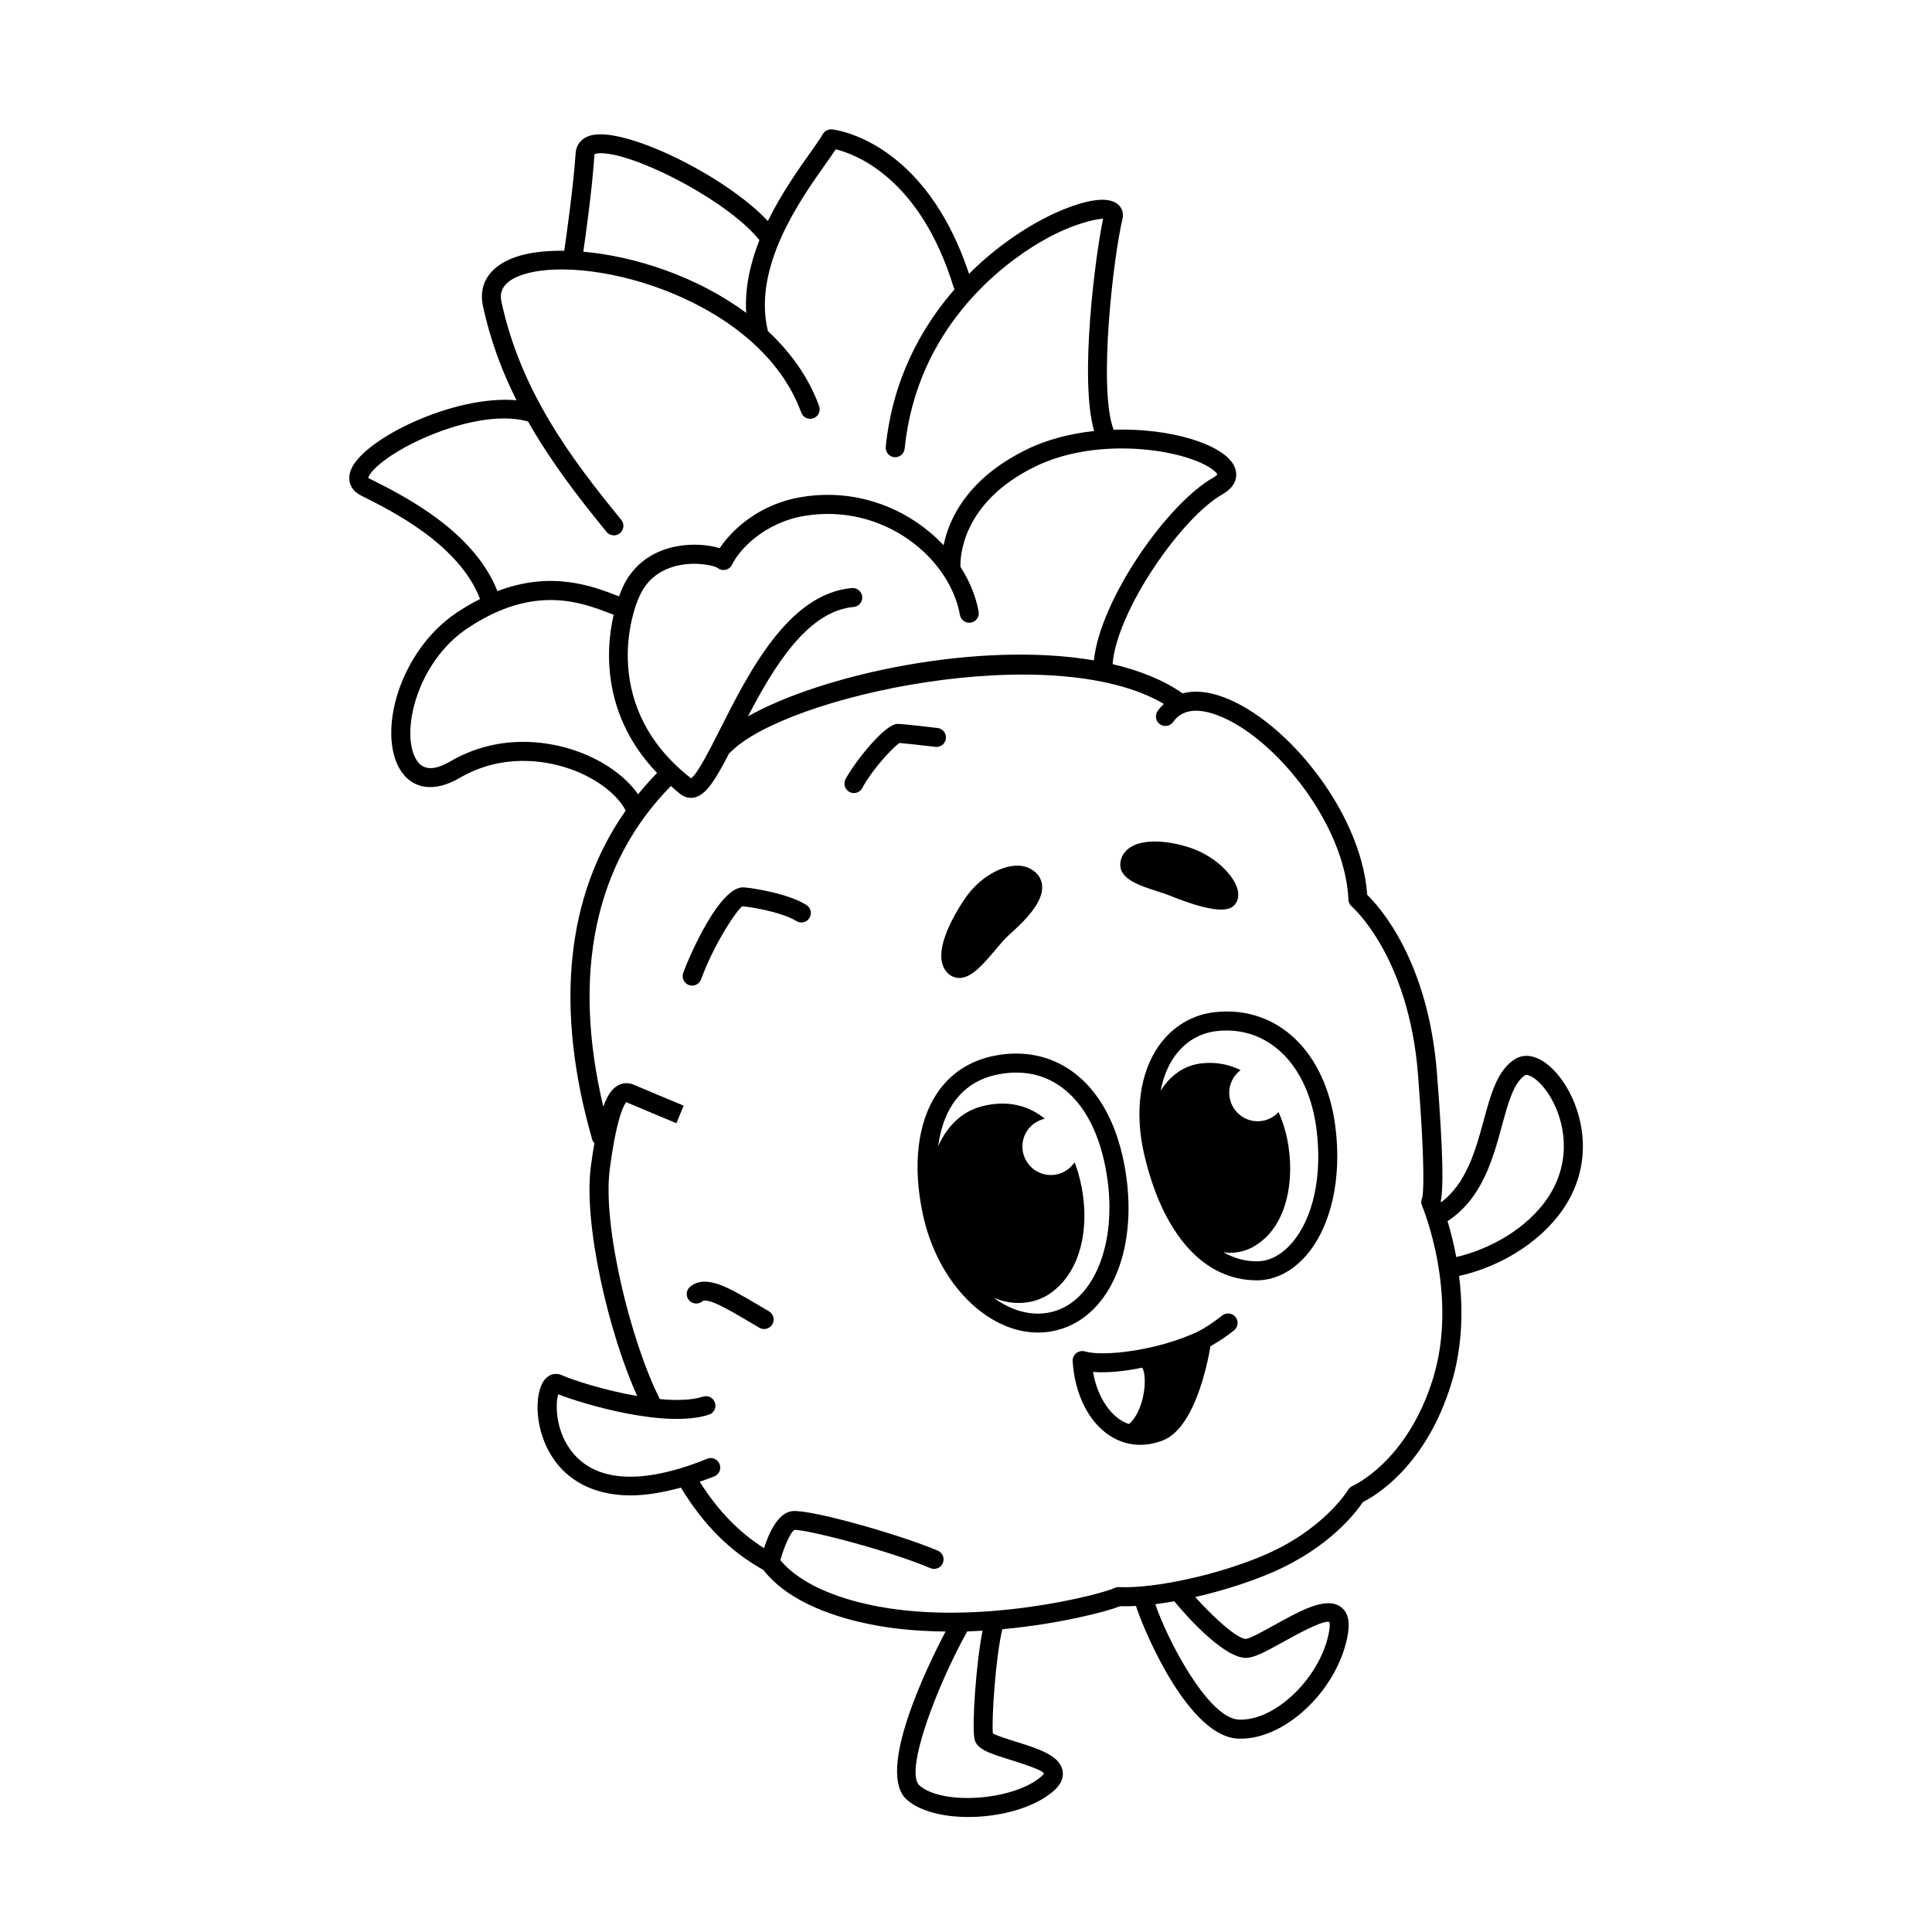<?xml version="1.0" encoding="UTF-8"?>
<!-- The Best Svg Icon site in the world: iconSvg.co, Visit us! https://iconsvg.co -->
<svg fill="#000000" width="800px" height="800px" version="1.1" viewBox="144 144 512 512" xmlns="http://www.w3.org/2000/svg">
 <g>
  <path d="m357.71 383.83c-4.672-2.949-13.793-4.453-16.586-4.672-6.383-0.379-14.363 18.035-16.062 22.645-0.484 1.305 0.18 2.75 1.484 3.234 0.293 0.105 0.586 0.156 0.875 0.156 1.023 0 1.988-0.629 2.363-1.648 3.672-9.934 9.703-18.668 10.953-19.371 2.625 0.203 10.73 1.656 14.289 3.906 1.16 0.742 2.727 0.398 3.473-0.785 0.742-1.164 0.391-2.723-0.789-3.465z"/>
  <path d="m347.77 491.5-3.281-1.926c-7.496-4.422-13.41-7.926-17.559-4.613-1.09 0.867-1.258 2.453-0.395 3.543 0.875 1.082 2.453 1.266 3.543 0.395 1.406-1.152 7.203 2.273 11.848 5.019l3.324 1.949c0.398 0.227 0.832 0.336 1.258 0.336 0.867 0 1.719-0.453 2.18-1.258 0.699-1.207 0.285-2.75-0.918-3.445z"/>
  <path d="m442.33 454.78c-1.93-12.383-6.902-21.723-14.391-27-5.762-4.066-12.785-5.457-20.277-4.027-6.535 1.246-11.855 4.715-15.383 10.035-5.16 7.777-6.473 19.164-3.707 32.051 3.914 18.223 17.059 31.301 30.512 31.301 1.391 0 2.785-0.141 4.172-0.43 14.371-2.977 22.395-20.613 19.074-41.93zm-20.102 37.012c-5.062 1.059-10.246-0.473-14.852-3.848 0.938 0.387 1.883 0.695 2.84 0.918 1.258 0.297 2.523 0.438 3.762 0.438 3.184 0 6.227-0.957 8.695-2.785 9.297-6.883 10.238-20.906 7.047-31.754-0.273-0.926-0.598-1.848-0.945-2.754-1.566 2.348-4.375 3.734-7.352 3.305-4.133-0.594-6.992-4.43-6.398-8.559 0.465-3.203 2.883-5.621 5.871-6.277-4.238-3.441-9.805-5.082-16.773-3.273-5.5 1.438-9.301 5.602-11.512 10.578 0.59-4.344 1.863-8.176 3.863-11.195 2.805-4.223 6.883-6.871 12.125-7.875 1.633-0.312 3.219-0.469 4.758-0.469 4.309 0 8.223 1.223 11.672 3.664 6.348 4.473 10.602 12.652 12.312 23.652 2.856 18.266-3.652 33.852-15.113 36.234z"/>
  <path d="m466 412.23c-5.984 0.648-11.262 3.793-14.848 8.848-5.082 7.152-6.519 17.633-3.949 28.758 4.926 21.281 15.793 33.457 29.84 33.457h0.191c4.66-0.035 9.219-2.348 12.855-6.504 6.641-7.602 9.559-20.375 7.805-34.168-2.547-19.984-15.41-32.184-31.895-30.391zm20.293 61.246c-2.711 3.102-5.859 4.758-9.105 4.781-3.203 0.051-6.203-0.832-8.988-2.414 0.551 0.059 1.102 0.168 1.648 0.168 2.144 0 4.207-0.488 6.027-1.461 9.34-5.008 11.391-17.973 9.27-28.598-0.488-2.453-1.273-4.914-2.312-7.246-1.445 1.559-3.512 2.519-5.801 2.434-4.172-0.156-7.426-3.664-7.269-7.836 0.09-2.352 1.266-4.387 3.008-5.715-2.84-1.402-6.121-2.172-9.996-1.828-5.008 0.449-8.742 3.367-11.195 7.301 0.664-3.441 1.875-6.539 3.672-9.074 2.781-3.914 6.68-6.254 11.285-6.75 0.855-0.098 1.699-0.141 2.527-0.141 12.359 0 21.785 10.188 23.82 26.156 1.582 12.395-0.879 23.691-6.59 30.223z"/>
  <path d="m467.87 492.64c-2.098 1.691-4.535 3.305-6.457 4.273-11.246 5.234-25.453 6.613-29.895 5.223-0.379-0.117-0.754-0.121-1.117-0.066-0.102 0.016-0.191 0.059-0.293 0.086-0.266 0.074-0.516 0.18-0.742 0.336-0.047 0.031-0.105 0.035-0.152 0.07-0.051 0.039-0.066 0.105-0.117 0.145-0.191 0.176-0.348 0.379-0.48 0.613-0.059 0.105-0.133 0.203-0.172 0.316-0.02 0.055-0.066 0.098-0.086 0.156-0.074 0.238-0.07 0.473-0.07 0.711 0 0.066-0.039 0.125-0.035 0.191 0 0.023 0.004 0.051 0.012 0.07 0 0.012 0 0.023 0.004 0.035 0.562 8.672 4.227 16.016 9.82 19.66 2.484 1.617 5.199 2.434 8.051 2.434 1.906 0 3.863-0.363 5.844-1.094 8.551-3.152 11.992-20.227 12.797-25.043 2.047-1.137 4.246-2.574 6.262-4.207 1.082-0.871 1.25-2.457 0.371-3.543-0.875-1.078-2.457-1.25-3.543-0.367zm-20.727 20.312c-0.586 3.758-2.133 6.988-3.969 8.43-4.66-1.559-8.305-6.906-9.516-13.805 3.523 0.277 8.172-0.098 13.008-1.133 0.441 0.422 1.051 2.844 0.477 6.508z"/>
  <path d="m394.73 401.42c0.875 1.109 2.086 1.727 3.414 1.75h0.07c3.281 0 6.328-3.606 9.551-7.426 1.293-1.531 2.516-2.984 3.488-3.848 4.715-4.195 9.457-9.074 8.898-13.438-0.168-1.293-0.871-3.098-3.258-4.316h-0.004c-4.465-2.277-11.906 0.91-16.547 7.125-0.113 0.137-10.426 14.098-5.613 20.152z"/>
  <path d="m450.97 380.29c1.012 0.324 1.914 0.605 2.539 0.863 7.41 3.027 11.645 3.898 14.121 3.898 2.457 0 3.203-0.855 3.613-1.328 0.52-0.598 1.293-1.926 0.711-4.074-0.992-3.613-5.727-8.695-12.543-10.988-4.812-1.621-11.844-2.644-15.77-0.18-1.566 0.977-2.508 2.414-2.727 4.141-0.539 4.293 5.094 6.086 10.055 7.668z"/>
  <path d="m557.08 429.09c-3.848-4.766-8.262-6.469-11.551-4.434-4.711 2.918-6.41 9.18-8.379 16.434-2.121 7.805-4.566 16.531-11.23 21.512-0.031-0.082-0.074-0.195-0.102-0.266 0.68-3.309 0.734-11.621-1.004-33.906-2.312-29.695-15.035-43.926-18.484-47.273-1.582-22.824-22.984-48.043-39.883-53-3.359-0.988-6.41-1.109-9.043-0.414-5.129-3.566-11.473-6.082-18.559-7.734 1.094-14.051 18.141-38.793 29.176-45.051 3.965-2.254 4.133-5.422 2.969-7.633-2.977-5.648-16.898-9.934-31.867-9.441-4.156-10.797-0.051-45.906 2.336-55.793 0.363-1.523-0.066-2.953-1.18-3.918-2.871-2.5-9.254-0.73-14.098 1.195-7.141 2.832-16.688 8.523-25.375 17.199-11.723-35.316-35.293-38.18-36.316-38.281-0.961-0.086-1.961 0.402-2.449 1.273-0.664 1.184-1.863 2.867-3.34 4.953-3.215 4.539-7.656 10.816-11.203 18.062-11.297-12.066-38.441-25.355-47.184-22.617-2.242 0.699-3.617 2.383-3.762 4.609-0.613 9.238-2.637 23.234-3.023 25.887-4.41-0.051-8.418 0.344-11.668 1.281-7.637 2.203-11.234 7.082-9.871 13.395 1.969 9.117 5.082 17.348 8.891 24.949-16.367-1.508-40.535 10.148-43.863 18.398-1.145 2.828-0.117 5.453 2.676 6.848 8.469 4.231 25.961 13.004 31.539 27.418-2.012 1.02-4.07 2.188-6.203 3.617-15.297 10.273-21.078 31.895-14.914 41.734 3.223 5.144 9.078 5.926 15.652 2.09 11.332-6.606 22.566-4.566 28.25-2.762 7.285 2.309 13.383 6.734 15.801 11.387-15.816 22.461-18.922 52.332-8.832 87.336 0.098 0.324 0.344 0.527 0.539 0.781-0.324 1.848-0.637 3.898-0.945 6.231-2.012 15.324 4.816 44.391 12.297 60.809-8.484-1.473-16.867-4.137-20.031-5.543-1.629-0.719-3.356-0.242-4.535 1.234-2.734 3.426-2.973 13.824 2.906 21.703 2.934 3.934 8.852 8.938 19.938 8.938 3.777 0 8.23-0.672 13.297-2.07 5.984 9.863 12.977 16.859 21.855 21.828 6.906 8.855 19.941 12.867 29.738 14.68 6.102 1.125 12.379 1.57 18.547 1.633-4.867 9.27-18.602 37.383-10.195 44.641 3.531 3.047 9.664 4.516 16.219 4.516 8.273 0 17.215-2.332 22.43-6.746 2.082-1.762 2.938-3.652 2.543-5.606-0.812-4.004-6.504-5.777-12.52-7.652-1.996-0.625-4.922-1.531-5.953-2.16-0.344-3.961 0.715-20.043 2.508-27.598 15.141-1.395 27.531-4.644 31.242-6.106 1.293 0.047 2.699 0.02 4.176-0.059 2.695 8.188 14.258 34.426 26.887 35.145 0.312 0.016 0.613 0.023 0.926 0.023 12.258 0 26.133-13.559 28.398-28.035 0.52-3.305-0.16-5.637-2.016-6.934-3.875-2.707-10.543 0.996-17.609 4.914-2.699 1.5-6.402 3.551-7.461 3.613-2.543 0-9.582-6.769-13.418-11.098 7.059-1.605 14.34-3.898 20.531-6.578 15.055-6.523 22.121-15.926 23.879-18.566 3.359-1.676 16.691-9.539 23.402-31.242 3.141-10.152 3.16-20.273 2.109-28.703 3.535-0.75 14.773-3.758 23.77-13.059 13.957-14.438 9.219-31.824 2.641-39.988zm-93.914-161.98c2.637 1.34 3.375 2.418 3.438 2.594 0 0-0.16 0.352-1.066 0.863-12.348 7.008-29.98 32.445-31.648 48.438-30.512-5.215-71.867 3.672-91.664 14.836 6.816-13.125 15.789-27.906 27.988-28.988 1.387-0.121 2.414-1.344 2.289-2.731-0.125-1.391-1.441-2.414-2.731-2.289-16.809 1.492-27.297 22.27-34.953 37.441-2.66 5.266-5.934 11.75-7.664 13-23.855-18.551-16.32-43.875-12.977-49.672 2.035-3.527 5.234-5.789 9.512-6.734 5.09-1.125 9.723 0.105 10.484 0.637 0.594 0.48 1.371 0.66 2.133 0.488 0.746-0.172 1.375-0.672 1.707-1.367 2.051-4.262 8.852-11.215 19.207-12.918 20.867-3.438 38.457 11.082 41.168 26.258 0.242 1.371 1.578 2.289 2.922 2.035 1.367-0.242 2.281-1.551 2.035-2.922-0.73-4.074-2.41-8.102-4.812-11.848-0.09-2.176 0.051-16.969 19.84-26.605 15.227-7.434 35.805-5.074 44.793-0.516zm-161.63-82.223c0.012 0 0.605-0.441 2.852-0.227 10.113 0.996 32.938 13.043 40.867 22.98-2.398 6.055-3.906 12.602-3.512 19.27-13.035-9.672-29.539-15-43.16-16.203 0.535-3.656 2.391-16.746 2.953-25.82zm-59.934 85.805c-0.012-0.383 0.766-2.07 4.297-4.711 8.457-6.332 26.73-13.531 38.047-10.27 6.09 10.73 13.441 20.258 20.801 29.246 0.5 0.609 1.219 0.922 1.949 0.922 0.559 0 1.129-0.188 1.594-0.57 1.078-0.883 1.234-2.469 0.352-3.547-13.238-16.172-26.59-33.945-31.73-57.707-0.281-1.32-1.152-5.332 6.348-7.492 18-5.184 62.262 7.043 73.074 36.773 0.473 1.309 1.914 1.98 3.231 1.508 1.309-0.473 1.984-1.918 1.508-3.231-2.82-7.758-7.664-14.367-13.609-19.91-0.012-0.055 0.004-0.105-0.004-0.16-3.988-16.816 8.594-34.582 15.359-44.129 1.047-1.477 1.953-2.754 2.664-3.844 5.148 1.25 22.359 7.527 31.25 36.602 0.055 0.18 0.168 0.316 0.258 0.473-9.012 10.328-16.48 24.148-18.258 41.746-0.141 1.379 0.867 2.621 2.246 2.762 0.09 0.004 0.172 0.012 0.262 0.012 1.273 0 2.371-0.969 2.5-2.266 3.254-32.152 26.066-48.906 35.727-54.613 8.297-4.906 14.59-6.184 16.867-6.34-1.996 9.418-6.379 42.641-2.371 56.277-6.172 0.676-12.332 2.191-17.801 4.856-15.895 7.742-20.703 18.559-22.105 25.418-8.707-9.262-22.414-15.297-37.656-12.773-11.336 1.863-18.516 8.797-21.684 13.559-2.867-0.918-7.16-1.293-11.406-0.5-5.981 1.133-10.641 4.336-13.492 9.281-0.527 0.918-1.152 2.297-1.762 3.988l-0.777-0.297c-6.363-2.438-17.164-6.559-31.453-1.098-6.371-16.055-24.887-25.344-34.223-29.965zm53.941 71.926c-6.484-2.062-19.312-4.375-32.309 3.215-4.18 2.434-7.16 2.293-8.848-0.414-4.398-7.019-0.023-25.82 13.445-34.875 17.523-11.766 30.117-6.938 37.641-4.062l1.152 0.441c-2.438 10.539-2.434 27.414 11.508 41.918-1.789 1.82-3.449 3.719-5.031 5.664-3.504-5.051-9.918-9.465-17.559-11.887zm106.69 262.14c0.508 2.812 4.027 3.906 9.344 5.562 2.746 0.855 8.453 2.637 9.082 3.637 0 0-0.109 0.336-0.863 0.969-7.371 6.242-25.977 7.559-32.094 2.266-4.188-3.613 4.75-26.742 12.629-40.855 1.367-0.047 2.715-0.105 4.055-0.188-1.703 8.629-2.84 24.801-2.152 28.609zm71.945-21.402c2.156 0 5.023-1.531 9.91-4.242 3.445-1.91 10.625-5.871 12.191-5.273 0.004 0.004 0.266 0.48 0.012 2.106-1.898 12.105-14.137 24.258-24.059 23.766-8.098-0.465-18.863-21.125-22.062-30.59 1.629-0.203 3.305-0.457 5.027-0.766 3.164 3.875 13.098 15 18.98 15zm49.578-74.012c-6.816 22.035-21.156 28.375-21.289 28.434-0.504 0.211-0.926 0.578-1.199 1.047-0.066 0.105-6.297 10.395-21.984 17.191-12.082 5.234-29.07 9.004-38.762 8.586-0.395-0.012-0.82 0.066-1.184 0.242-3.707 1.754-35.281 9.941-62.352 4.941-8.723-1.613-20.137-5.082-26.191-12.328 1.082-3.859 2.816-7.57 3.734-7.992 2.473-0.316 24.312 5.148 36.023 10.113 1.293 0.535 2.762-0.051 3.305-1.34 0.539-1.281-0.059-2.762-1.34-3.301-10.297-4.359-33.906-11.027-38.582-10.473-3.738 0.441-6.137 5.699-7.457 9.809-6.676-4.219-12.191-9.906-17.051-17.609 1.281-0.449 2.519-0.852 3.879-1.406 1.289-0.523 1.914-1.996 1.387-3.281-0.523-1.293-1.988-1.914-3.273-1.387-17.402 7.055-29.922 6.246-36.223-2.348-4.121-5.621-3.988-12.402-3.254-14.742 6.918 2.719 28.547 9.094 39.918 5.414 1.324-0.43 2.047-1.848 1.617-3.168-0.43-1.324-1.824-2.047-3.176-1.621-2.988 0.969-7.059 1.059-11.441 0.648-7.637-15.059-15.254-45.82-13.266-60.957 2.09-15.879 4.387-17.633 4.332-17.738 3.008 1.289 13.316 5.582 13.316 5.582l1.941-4.648s-10.27-4.281-13.266-5.562c-1.402-0.594-2.871-0.523-4.172 0.207-1.281 0.73-2.59 2.086-3.863 5.621-8.387-35.301-2.246-64.555 17.922-84.977 0.855 0.742 1.652 1.492 2.594 2.211 0.805 0.613 1.734 0.938 2.676 0.938 0.316 0 0.641-0.035 0.957-0.109 3.062-0.699 5.43-4.41 9.234-11.773 0.105-0.082 0.23-0.125 0.328-0.223 14.551-14.953 85.305-30.242 114.84-12.801-0.59 0.562-1.152 1.176-1.648 1.879-0.797 1.137-0.523 2.711 0.613 3.512 1.133 0.801 2.699 0.523 3.508-0.613 2.039-2.906 5.453-3.68 10.125-2.324 15.277 4.481 35.441 28.652 36.32 49.434 0.031 0.699 0.359 1.367 0.898 1.82 0.145 0.125 15.098 13.164 17.547 44.578 2.039 26.207 1.328 31.613 1.133 32.527-0.332 0.645-0.383 1.43-0.082 2.144 0.098 0.215 9.824 23.461 2.906 45.844zm6.168-32.211c-0.691-3.754-1.535-6.977-2.309-9.531 9.109-5.856 12.051-16.555 14.395-25.191 1.617-5.965 3.148-11.598 6.176-13.469 0.492-0.344 2.574 0.332 4.973 3.309 5.461 6.777 9.344 21.234-2.328 33.316-7.731 8-17.605 10.809-20.906 11.566z"/>
  <path d="m394.67 339.73c0.168-1.379-0.82-2.637-2.203-2.801-2.152-0.258-9.266-1.09-10.594-1.09-3.445 0-11.457 10.262-13.793 14.621-0.66 1.23-0.195 2.75 1.027 3.41 0.379 0.203 0.785 0.297 1.188 0.297 0.898 0 1.77-0.484 2.215-1.328 2.676-4.992 8.051-10.699 9.824-11.941 1.5 0.109 5.738 0.578 9.527 1.031 1.379 0.176 2.648-0.816 2.809-2.199z"/>
 </g>
</svg>
